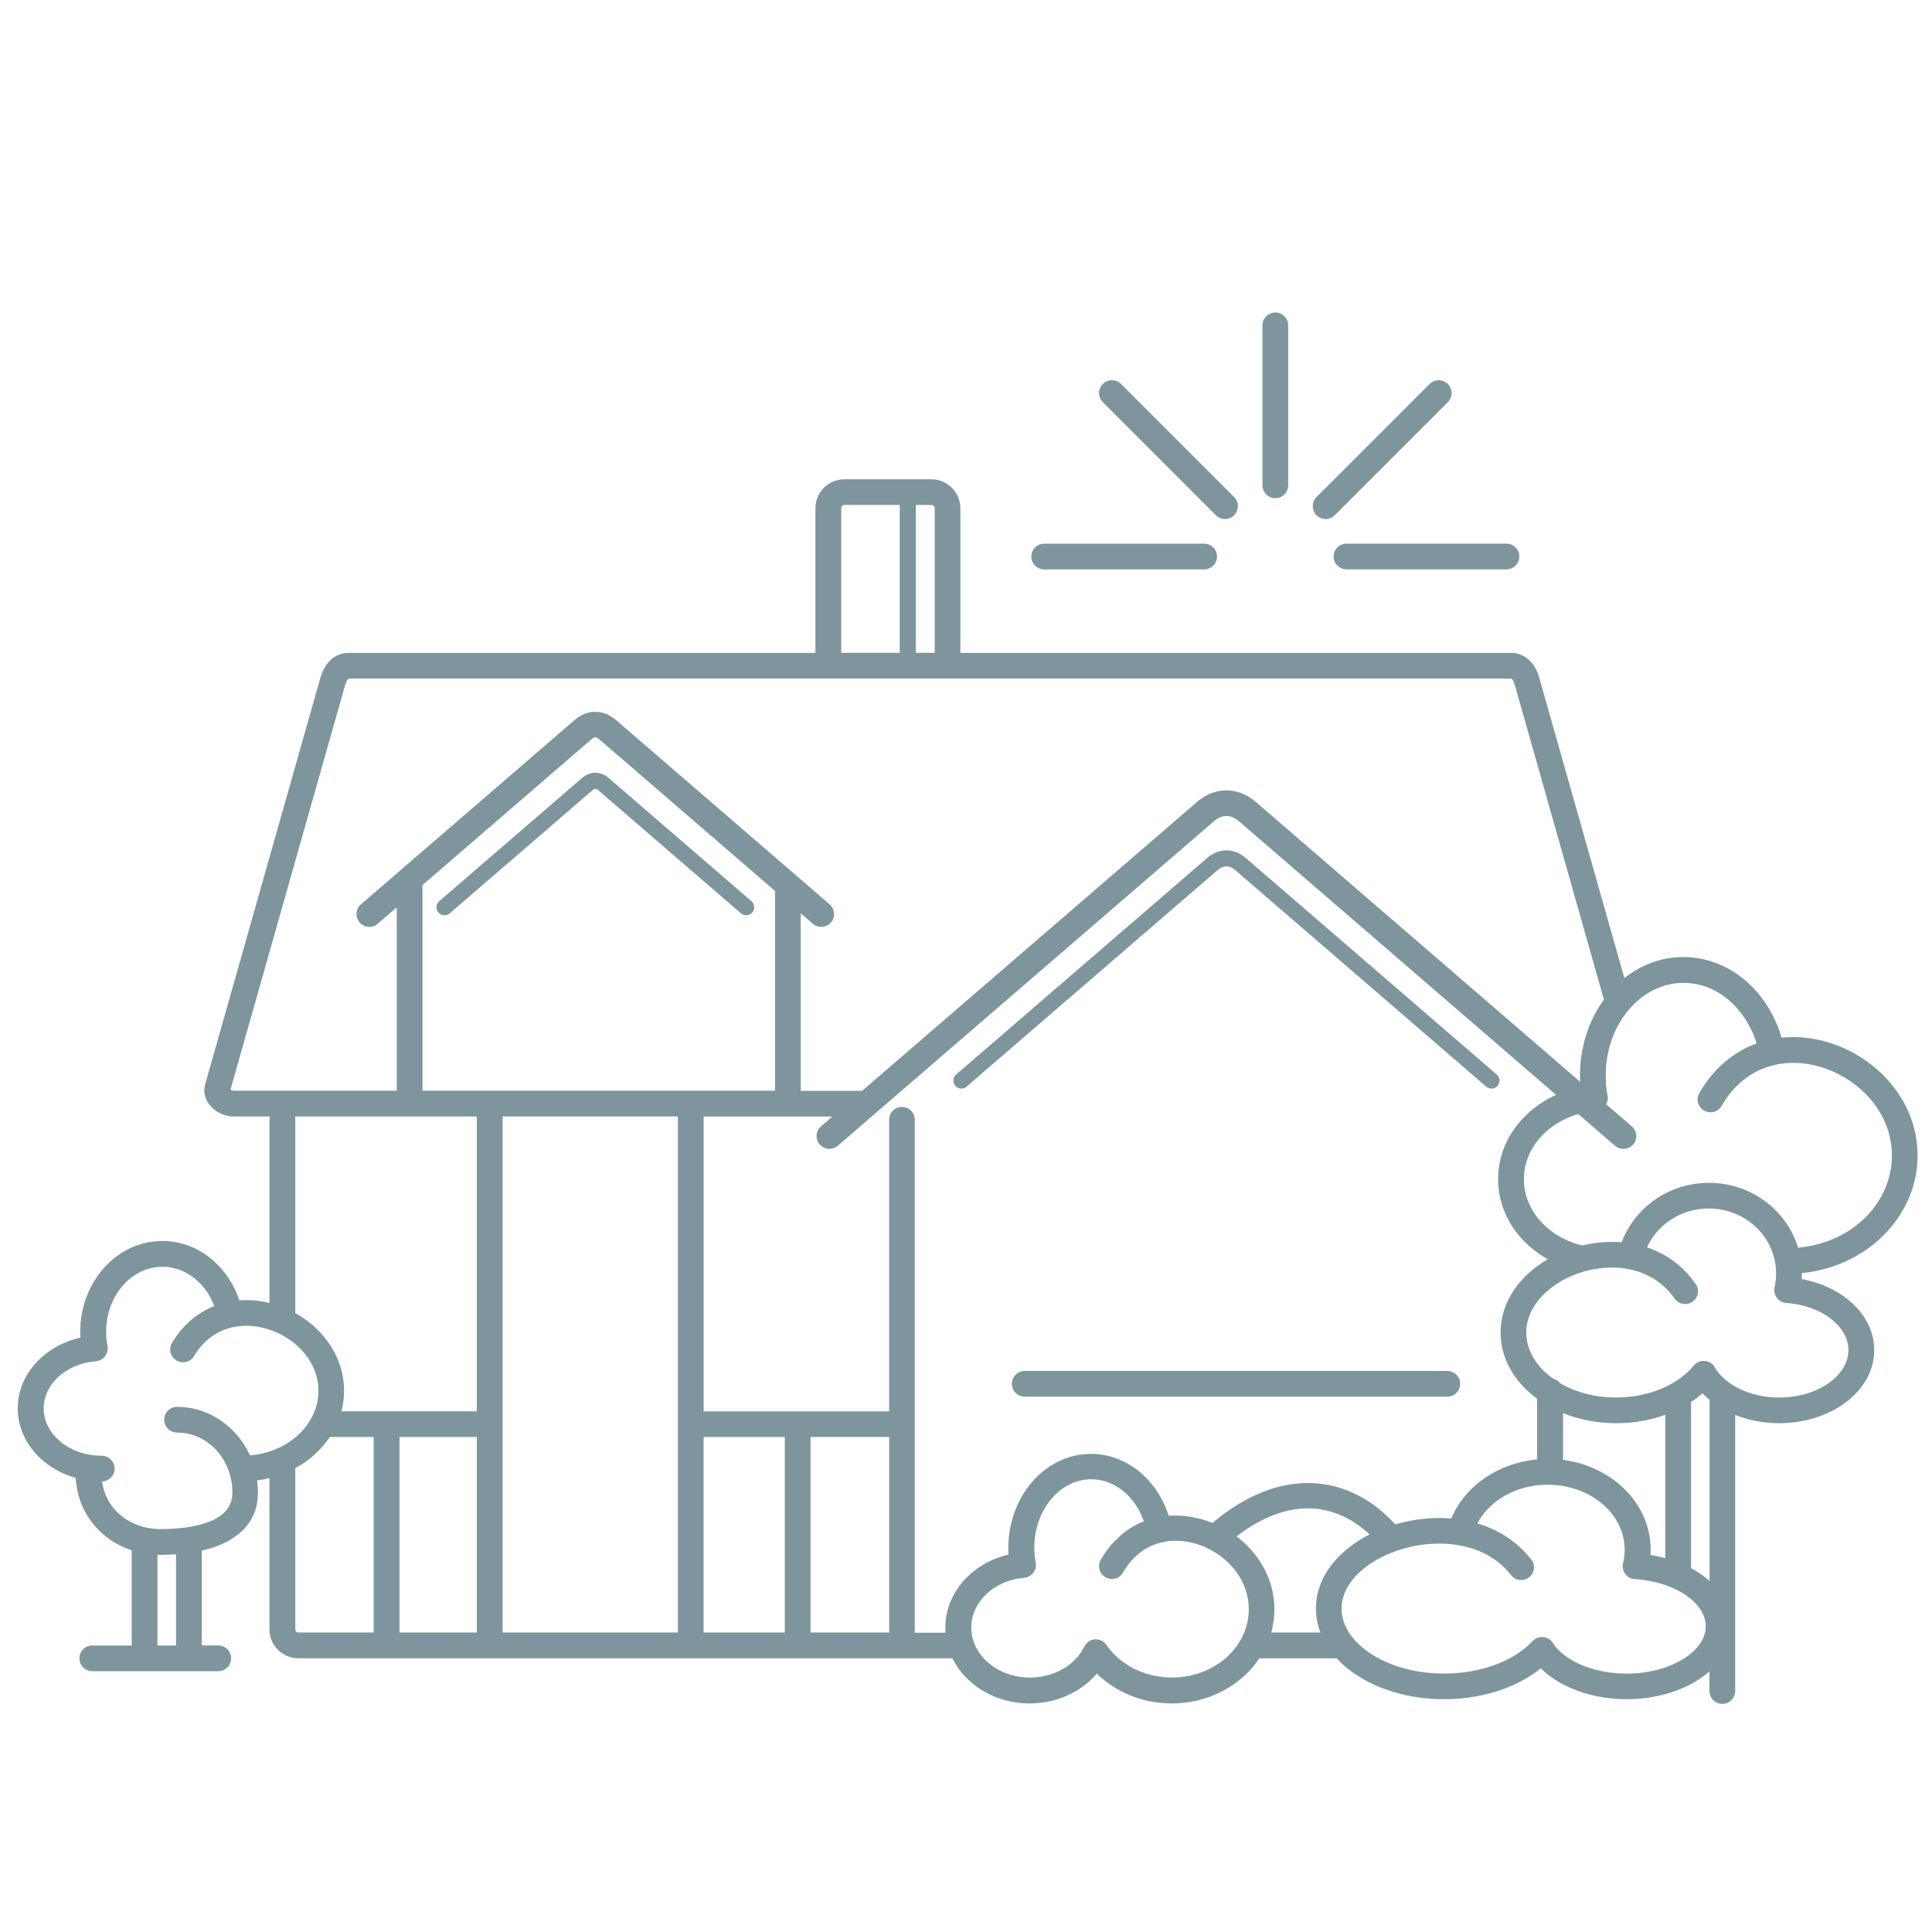 <?xml version="1.0" encoding="UTF-8"?>
<svg width="128pt" height="128pt" version="1.1" viewBox="0 0 128 128" xmlns="http://www.w3.org/2000/svg">
 <path d="m101.45 103.31c0.289 0.371 0.223 0.906-0.148 1.191-0.371 0.289-0.906 0.223-1.191-0.148-1.145-1.469-2.938-2.086-4.766-2.086-0.91 0-1.824 0.152-2.672 0.43-0.059 0.02-0.117 0.039-0.176 0.059-0.027 0.012-0.055 0.02-0.082 0.031-0.738 0.27-1.414 0.629-1.973 1.066-0.945 0.734-1.559 1.68-1.559 2.723 0 1.121 0.711 2.16 1.863 2.938 1.25 0.844 2.988 1.363 4.926 1.363 1.246 0 2.406-0.215 3.406-0.586 1.016-0.379 1.859-0.918 2.457-1.562 0.32-0.344 0.855-0.363 1.199-0.047 0.055 0.051 0.098 0.102 0.137 0.16 0.379 0.586 1.039 1.09 1.879 1.453 0.855 0.371 1.891 0.586 3.019 0.586 1.516 0 2.871-0.395 3.844-1.027 0.863-0.566 1.398-1.312 1.398-2.109 0-0.742-0.465-1.441-1.223-1.992-0.867-0.625-2.094-1.043-3.484-1.133-0.469-0.031-0.824-0.434-0.797-0.902 0.004-0.051 0.012-0.105 0.023-0.152 0.035-0.145 0.062-0.293 0.082-0.445 0.02-0.148 0.027-0.301 0.027-0.453 0-1.164-0.551-2.227-1.445-3-0.926-0.801-2.219-1.301-3.652-1.301-1.219 0-2.332 0.359-3.211 0.961-0.621 0.426-1.125 0.977-1.453 1.602 1.371 0.406 2.625 1.18 3.566 2.391zm-6.734-77.871c0.332-0.332 0.875-0.332 1.207 0s0.332 0.875 0 1.207l-7.492 7.492c-0.332 0.332-0.875 0.332-1.207 0-0.332-0.332-0.332-0.875 0-1.207zm5.09 10.578c0.473 0 0.852 0.383 0.852 0.852 0 0.473-0.383 0.852-0.852 0.852h-10.598c-0.473 0-0.852-0.383-0.852-0.852 0-0.473 0.383-0.852 0.852-0.852zm-30.625 1.707c-0.473 0-0.852-0.383-0.852-0.852 0-0.473 0.383-0.852 0.852-0.852h10.598c0.473 0 0.852 0.383 0.852 0.852 0 0.473-0.383 0.852-0.852 0.852zm3.883-11.078c-0.332-0.332-0.332-0.875 0-1.207 0.332-0.332 0.875-0.332 1.207 0l7.492 7.492c0.332 0.332 0.332 0.875 0 1.207s-0.875 0.332-1.207 0zm10.578-5.09c0-0.473 0.383-0.852 0.852-0.852 0.473 0 0.852 0.383 0.852 0.852v10.598c0 0.473-0.383 0.852-0.852 0.852-0.473 0-0.852-0.383-0.852-0.852zm-69.18 87.461c0.473 0 0.852 0.383 0.852 0.852 0 0.473-0.383 0.852-0.852 0.852h-8.348c-0.473 0-0.852-0.383-0.852-0.852 0-0.473 0.383-0.852 0.852-0.852h2.613v-6.305c-0.781-0.258-1.492-0.676-2.082-1.234-0.016-0.016-0.031-0.031-0.047-0.047-0.898-0.875-1.496-2.07-1.586-3.516-0.82-0.23-1.555-0.625-2.156-1.137-1.039-0.883-1.68-2.109-1.68-3.473 0-1.277 0.566-2.434 1.492-3.301 0.707-0.66 1.625-1.152 2.66-1.387-0.008-0.137-0.012-0.27-0.012-0.391 0-1.637 0.598-3.129 1.559-4.211 0.988-1.109 2.359-1.797 3.879-1.797 1.293 0 2.477 0.496 3.41 1.328 0.758 0.676 1.352 1.574 1.695 2.606 0.668-0.051 1.344 0.012 1.996 0.172v-12.137c0-0.074 0.008-0.145 0.027-0.215h-2.398c-0.18 0-0.363-0.027-0.543-0.078-0.348-0.098-0.68-0.293-0.926-0.547-0.293-0.301-0.477-0.688-0.477-1.117 0-0.133 0.02-0.266 0.059-0.406l7.617-26.879c0.125-0.438 0.324-0.855 0.637-1.168 0.32-0.32 0.73-0.52 1.25-0.52h30.922v-9.586c0-0.527 0.215-1.008 0.562-1.355s0.828-0.562 1.355-0.562h5.769c0.527 0 1.008 0.215 1.355 0.562 0.348 0.348 0.562 0.828 0.562 1.355v9.586h36.48c0.52 0 0.93 0.199 1.25 0.52 0.312 0.312 0.516 0.734 0.637 1.168l5.625 19.855c1.109-0.879 2.457-1.395 3.91-1.395 1.629 0 3.125 0.648 4.305 1.73 1.008 0.926 1.781 2.176 2.203 3.613 1.023-0.105 2.062 0.004 3.055 0.301 1.371 0.406 2.652 1.164 3.672 2.18 1.379 1.375 2.281 3.223 2.281 5.324 0 2.176-0.973 4.144-2.543 5.566-1.348 1.219-3.137 2.031-5.121 2.227v0.023c0 0.121-0.004 0.246-0.012 0.371 1.195 0.223 2.262 0.703 3.074 1.363 1.074 0.871 1.73 2.043 1.73 3.344 0 1.391-0.742 2.629-1.945 3.508-1.125 0.824-2.664 1.336-4.352 1.336-1.051 0-2.043-0.199-2.914-0.547v18.289c0 0.473-0.383 0.852-0.852 0.852-0.473 0-0.852-0.383-0.852-0.852v-1.305c-0.215 0.191-0.453 0.371-0.707 0.539-1.234 0.809-2.926 1.309-4.777 1.309-1.352 0-2.625-0.27-3.691-0.73-0.785-0.34-1.469-0.789-2-1.316-0.676 0.547-1.492 1.004-2.406 1.348-1.191 0.445-2.559 0.699-4 0.699-2.285 0-4.363-0.633-5.883-1.656-0.469-0.316-0.887-0.672-1.242-1.055-0.023 0-0.047 0.004-0.066 0.004h-5.051c-0.289 0.434-0.637 0.836-1.031 1.191-1.227 1.109-2.918 1.797-4.773 1.797-1.176 0-2.289-0.277-3.262-0.766-0.637-0.32-1.211-0.73-1.703-1.211-0.391 0.461-0.867 0.855-1.41 1.172-0.875 0.508-1.918 0.805-3.035 0.805-1.52 0-2.906-0.547-3.914-1.434-0.504-0.445-0.918-0.973-1.207-1.559h-43.332c-0.527 0-1.008-0.215-1.355-0.562-0.348-0.348-0.562-0.828-0.562-1.355v-10.02c-0.266 0.066-0.539 0.117-0.816 0.152 0.035 0.262 0.055 0.527 0.055 0.801 0 1.504-0.75 2.504-1.863 3.152-0.551 0.32-1.188 0.547-1.859 0.699v6.281zm-4.027 0h1.227v-6.039c-0.352 0.023-0.699 0.035-1.039 0.035-0.062 0-0.129 0-0.191-0.004v6.008zm50.242-75.562v9.797h1.25v-9.586c0-0.059-0.023-0.109-0.062-0.148-0.039-0.039-0.094-0.062-0.148-0.062zm-1.066 9.797v-9.797h-3.668c-0.059 0-0.109 0.023-0.148 0.062s-0.062 0.094-0.062 0.148v9.586zm50.719 59.973v-9.492c-0.984 0.359-2.086 0.559-3.242 0.559-0.844 0-1.664-0.109-2.438-0.309-0.379-0.098-0.746-0.219-1.094-0.359v3.094c1.453 0.191 2.762 0.785 3.766 1.656 1.262 1.09 2.039 2.606 2.039 4.285 0 0.121-0.004 0.238-0.012 0.359 0.336 0.055 0.668 0.125 0.984 0.211zm1.707-10.344v11.012c0.27 0.145 0.52 0.301 0.754 0.469 0.168 0.121 0.324 0.246 0.473 0.379v-11.883c0-0.035 0.004-0.07 0.008-0.105-0.168-0.141-0.328-0.289-0.477-0.445-0.234 0.203-0.488 0.398-0.758 0.574zm0.309-7.824c0.27 0.387 0.172 0.918-0.215 1.188-0.387 0.27-0.918 0.172-1.188-0.215-1.004-1.441-2.566-2.051-4.148-2.051-0.684 0-1.367 0.109-2.012 0.312-0.645 0.203-1.254 0.496-1.785 0.867-1.117 0.777-1.879 1.879-1.879 3.129 0 0.641 0.195 1.25 0.547 1.793 0.305 0.469 0.723 0.895 1.23 1.258 0.191 0.047 0.359 0.156 0.477 0.309 0.512 0.293 1.082 0.531 1.699 0.691 0.621 0.164 1.301 0.25 2.012 0.25 1.086 0 2.102-0.211 2.977-0.578 0.887-0.371 1.629-0.902 2.156-1.539 0.301-0.363 0.836-0.414 1.199-0.113 0.09 0.074 0.16 0.164 0.211 0.262 0.336 0.562 0.906 1.047 1.625 1.395 0.746 0.363 1.648 0.574 2.625 0.574 1.316 0 2.5-0.383 3.344-1.004 0.77-0.562 1.242-1.32 1.242-2.137 0-0.762-0.414-1.469-1.09-2.019-0.754-0.609-1.82-1.02-3.027-1.105-0.469-0.031-0.824-0.438-0.793-0.906 0.004-0.059 0.016-0.117 0.027-0.172 0.027-0.133 0.051-0.27 0.066-0.414 0.016-0.145 0.023-0.297 0.023-0.465 0-1.184-0.496-2.258-1.297-3.035-0.805-0.781-1.926-1.266-3.164-1.266-1.051 0-2.016 0.348-2.777 0.934-0.566 0.434-1.02 0.996-1.312 1.641 1.238 0.414 2.367 1.195 3.211 2.414zm-5.551-2.781c0.215 0 0.426 0.008 0.641 0.027 0.398-1.055 1.086-1.969 1.977-2.652 1.051-0.805 2.371-1.285 3.809-1.285 1.695 0 3.234 0.668 4.348 1.754 0.719 0.699 1.262 1.566 1.559 2.539 1.656-0.137 3.137-0.797 4.238-1.793 1.223-1.105 1.977-2.629 1.977-4.309 0-1.617-0.703-3.047-1.777-4.117-0.82-0.816-1.852-1.426-2.949-1.754-1.086-0.324-2.238-0.367-3.309-0.062-1.25 0.355-2.41 1.195-3.25 2.644-0.234 0.406-0.758 0.547-1.164 0.309-0.406-0.234-0.547-0.758-0.309-1.164 0.98-1.691 2.324-2.75 3.797-3.281-0.34-1.09-0.93-2.035-1.695-2.738-0.871-0.801-1.965-1.277-3.148-1.277-1.398 0-2.672 0.668-3.602 1.75-0.961 1.113-1.555 2.664-1.555 4.379 0 0.254 0.008 0.477 0.027 0.68 0.02 0.199 0.047 0.406 0.086 0.613 0.012 0.043 0.02 0.09 0.023 0.137 0.016 0.176-0.023 0.344-0.105 0.484l1.699 1.465c0.355 0.309 0.395 0.844 0.086 1.199-0.309 0.355-0.844 0.395-1.199 0.086l-2.434-2.102c-0.883 0.258-1.664 0.707-2.269 1.293-0.832 0.805-1.336 1.863-1.336 3.023 0 1.02 0.391 1.965 1.051 2.723 0.691 0.797 1.676 1.391 2.816 1.668 0.645-0.156 1.309-0.238 1.969-0.238zm-4.945 10.406c-0.656-0.48-1.203-1.047-1.613-1.684-0.527-0.816-0.82-1.738-0.82-2.715 0-1.859 1.059-3.449 2.609-4.527 0.168-0.117 0.34-0.227 0.516-0.328-0.699-0.391-1.316-0.891-1.82-1.469-0.922-1.062-1.469-2.391-1.469-3.836 0-1.641 0.703-3.129 1.855-4.242 0.562-0.547 1.234-1.004 1.984-1.344l-20.984-18.105c-0.285-0.246-0.578-0.371-0.855-0.371-0.273 0-0.559 0.117-0.84 0.359l-24.906 21.488c-0.355 0.309-0.891 0.27-1.199-0.086-0.309-0.355-0.27-0.891 0.086-1.199l0.75-0.648h-8.527v19.531h12.289v-19.316c0-0.473 0.383-0.852 0.852-0.852 0.473 0 0.852 0.383 0.852 0.852v33.766c0 0.074-0.008 0.145-0.027 0.215h2.059c-0.008-0.105-0.012-0.215-0.012-0.32 0-1.316 0.562-2.512 1.488-3.41 0.715-0.695 1.652-1.207 2.703-1.449-0.012-0.156-0.016-0.305-0.016-0.441 0-1.695 0.598-3.234 1.562-4.356 0.996-1.156 2.379-1.871 3.918-1.871 1.305 0 2.504 0.52 3.445 1.387 0.766 0.703 1.359 1.641 1.703 2.715 0.762-0.059 1.531 0.035 2.266 0.254 0.211 0.062 0.422 0.137 0.629 0.219 0.062-0.055 0.125-0.105 0.184-0.152 2.191-1.793 4.391-2.574 6.441-2.488 2.066 0.086 3.949 1.051 5.492 2.738 0.93-0.273 1.922-0.426 2.902-0.426 0.27 0 0.539 0.012 0.805 0.035 0.441-1.07 1.223-2 2.223-2.688 0.977-0.668 2.168-1.109 3.465-1.227v-4zm2.84-21.016c-0.008-0.148-0.012-0.289-0.012-0.426 0-1.906 0.598-3.656 1.586-5.012l-5.898-20.824c-0.051-0.18-0.117-0.336-0.203-0.422-0.012-0.012-0.027-0.02-0.043-0.02h-77.012c-0.016 0-0.031 0.008-0.043 0.02-0.086 0.086-0.152 0.242-0.203 0.422l-7.59 26.781c0.039 0.031 0.086 0.055 0.137 0.066 0.027 0.008 0.055 0.012 0.082 0.012h10.793v-12.148l-1.258 1.086c-0.355 0.309-0.891 0.27-1.199-0.086s-0.27-0.891 0.086-1.199l14.176-12.23c0.414-0.355 0.879-0.531 1.355-0.527 0.48 0.004 0.945 0.184 1.355 0.535l14.168 12.223c0.355 0.309 0.395 0.844 0.086 1.199-0.309 0.355-0.844 0.395-1.199 0.086l-0.805-0.695v11.762h4.07l22.18-19.133c0.602-0.52 1.273-0.773 1.961-0.773 0.688 0.004 1.359 0.266 1.961 0.785l21.465 18.52zm-92.961 23.246c-0.473 0-0.852-0.383-0.852-0.852 0-0.473 0.383-0.852 0.852-0.852 1.488 0 2.836 0.645 3.812 1.688 0.414 0.445 0.762 0.961 1.023 1.527 1.211-0.102 2.293-0.57 3.098-1.273 0.883-0.773 1.434-1.836 1.434-3.004 0-1.086-0.477-2.055-1.207-2.797-0.598-0.605-1.367-1.059-2.195-1.305-0.816-0.242-1.68-0.285-2.477-0.062-0.906 0.25-1.746 0.84-2.359 1.859-0.242 0.402-0.762 0.535-1.168 0.293-0.402-0.242-0.535-0.762-0.293-1.168 0.73-1.219 1.715-2.008 2.801-2.434-0.254-0.676-0.652-1.262-1.156-1.711-0.629-0.559-1.422-0.895-2.277-0.895-1.012 0-1.934 0.469-2.606 1.223-0.695 0.781-1.125 1.871-1.125 3.078 0 0.18 0.008 0.34 0.02 0.477 0.012 0.137 0.035 0.281 0.062 0.43 0.012 0.043 0.016 0.086 0.02 0.133 0.035 0.469-0.312 0.879-0.785 0.918-1.004 0.082-1.887 0.477-2.512 1.062-0.586 0.551-0.945 1.273-0.945 2.062 0 0.84 0.41 1.609 1.074 2.172 0.703 0.598 1.68 0.965 2.773 0.965 0.473 0 0.852 0.383 0.852 0.852 0 0.465-0.371 0.844-0.836 0.852 0.121 0.84 0.496 1.535 1.031 2.055 0.016 0.012 0.027 0.023 0.043 0.039 0.723 0.684 1.73 1.062 2.805 1.062 1.301 0 2.769-0.172 3.75-0.742 0.605-0.352 1.012-0.887 1.012-1.68 0-1.113-0.418-2.113-1.09-2.832-0.66-0.703-1.57-1.141-2.574-1.141zm7.836-7.918c0.559 0.312 1.078 0.699 1.523 1.152 1.035 1.047 1.707 2.43 1.707 3.996 0 0.469-0.059 0.922-0.172 1.359h8.965v-19.531h-12.051c0.016 0.066 0.027 0.141 0.027 0.215v12.812zm2.289 8.211c-0.297 0.445-0.66 0.855-1.074 1.219-0.367 0.32-0.773 0.605-1.215 0.844v10.68c0 0.059 0.023 0.109 0.062 0.148 0.039 0.039 0.094 0.062 0.148 0.062h4.981v-12.953h-2.906zm68.887 6.457c-1.133-1.062-2.441-1.66-3.848-1.723-1.543-0.066-3.231 0.516-4.965 1.848 0.242 0.184 0.473 0.387 0.688 0.602 1.098 1.094 1.816 2.566 1.816 4.238 0 0.527-0.07 1.043-0.207 1.531h3.254c-0.191-0.504-0.297-1.039-0.297-1.59 0-1.609 0.871-3.016 2.219-4.062 0.406-0.316 0.855-0.598 1.336-0.848zm-16.336 2.527c-0.234 0.406-0.758 0.547-1.164 0.309-0.406-0.234-0.547-0.758-0.309-1.164 0.742-1.277 1.742-2.102 2.852-2.547-0.258-0.73-0.672-1.367-1.191-1.848-0.633-0.582-1.43-0.934-2.293-0.934-1.016 0-1.945 0.488-2.625 1.277-0.707 0.824-1.148 1.973-1.148 3.246 0 0.195 0.008 0.363 0.02 0.504 0.012 0.145 0.035 0.289 0.062 0.441 0.012 0.043 0.02 0.09 0.023 0.137 0.039 0.469-0.312 0.883-0.781 0.922-1.008 0.086-1.898 0.496-2.531 1.109-0.602 0.582-0.969 1.352-0.969 2.188 0 0.895 0.418 1.711 1.094 2.305 0.707 0.621 1.695 1.008 2.793 1.008 0.812 0 1.562-0.211 2.184-0.57 0.625-0.363 1.121-0.879 1.414-1.48 0.062-0.129 0.156-0.242 0.281-0.332 0.387-0.266 0.918-0.168 1.184 0.215 0.453 0.656 1.09 1.207 1.844 1.586 0.734 0.367 1.586 0.578 2.5 0.578 1.426 0 2.711-0.516 3.633-1.352 0.902-0.816 1.457-1.938 1.457-3.172 0-1.191-0.52-2.246-1.309-3.035-0.609-0.605-1.375-1.059-2.191-1.301-0.805-0.238-1.652-0.273-2.441-0.047-0.918 0.258-1.766 0.879-2.387 1.945zm21.484-13.359c0.473 0 0.852 0.383 0.852 0.852 0 0.473-0.383 0.852-0.852 0.852h-27.996c-0.473 0-0.852-0.383-0.852-0.852 0-0.473 0.383-0.852 0.852-0.852zm-42.188 4.375v12.953h5.234c-0.016-0.066-0.027-0.141-0.027-0.215v-12.742h-5.207zm-1.707 12.953v-12.953h-5.379v12.953zm-25.527-12.953v12.953h5.125v-12.953zm18.445 12.953v-34.191h-11.613v34.191zm6.434-35.898v-13.234l-11.656-10.055c-0.094-0.082-0.18-0.121-0.246-0.121-0.066 0-0.148 0.039-0.238 0.113l-11.234 9.691c0.012 0.059 0.02 0.121 0.02 0.188v13.418zm-21.551-11.75c-0.223 0.191-0.559 0.168-0.75-0.055s-0.168-0.559 0.055-0.75l9.465-8.164c0.27-0.23 0.57-0.344 0.883-0.344s0.613 0.117 0.879 0.348l9.457 8.16c0.223 0.191 0.246 0.527 0.055 0.75s-0.527 0.246-0.75 0.055l-9.457-8.16c-0.07-0.059-0.133-0.09-0.188-0.09-0.055 0-0.113 0.027-0.18 0.086l-9.465 8.164zm34.246 11.484c-0.223 0.191-0.559 0.168-0.75-0.055-0.191-0.223-0.168-0.559 0.055-0.75l16.629-14.344c0.395-0.34 0.836-0.508 1.285-0.508 0.449 0.004 0.891 0.176 1.285 0.516l16.617 14.336c0.223 0.191 0.246 0.527 0.055 0.75s-0.527 0.246-0.75 0.055l-16.617-14.336c-0.195-0.168-0.398-0.258-0.594-0.258-0.191 0-0.391 0.082-0.586 0.246l-16.629 14.344z" fill="#7f959e"/>
</svg>
